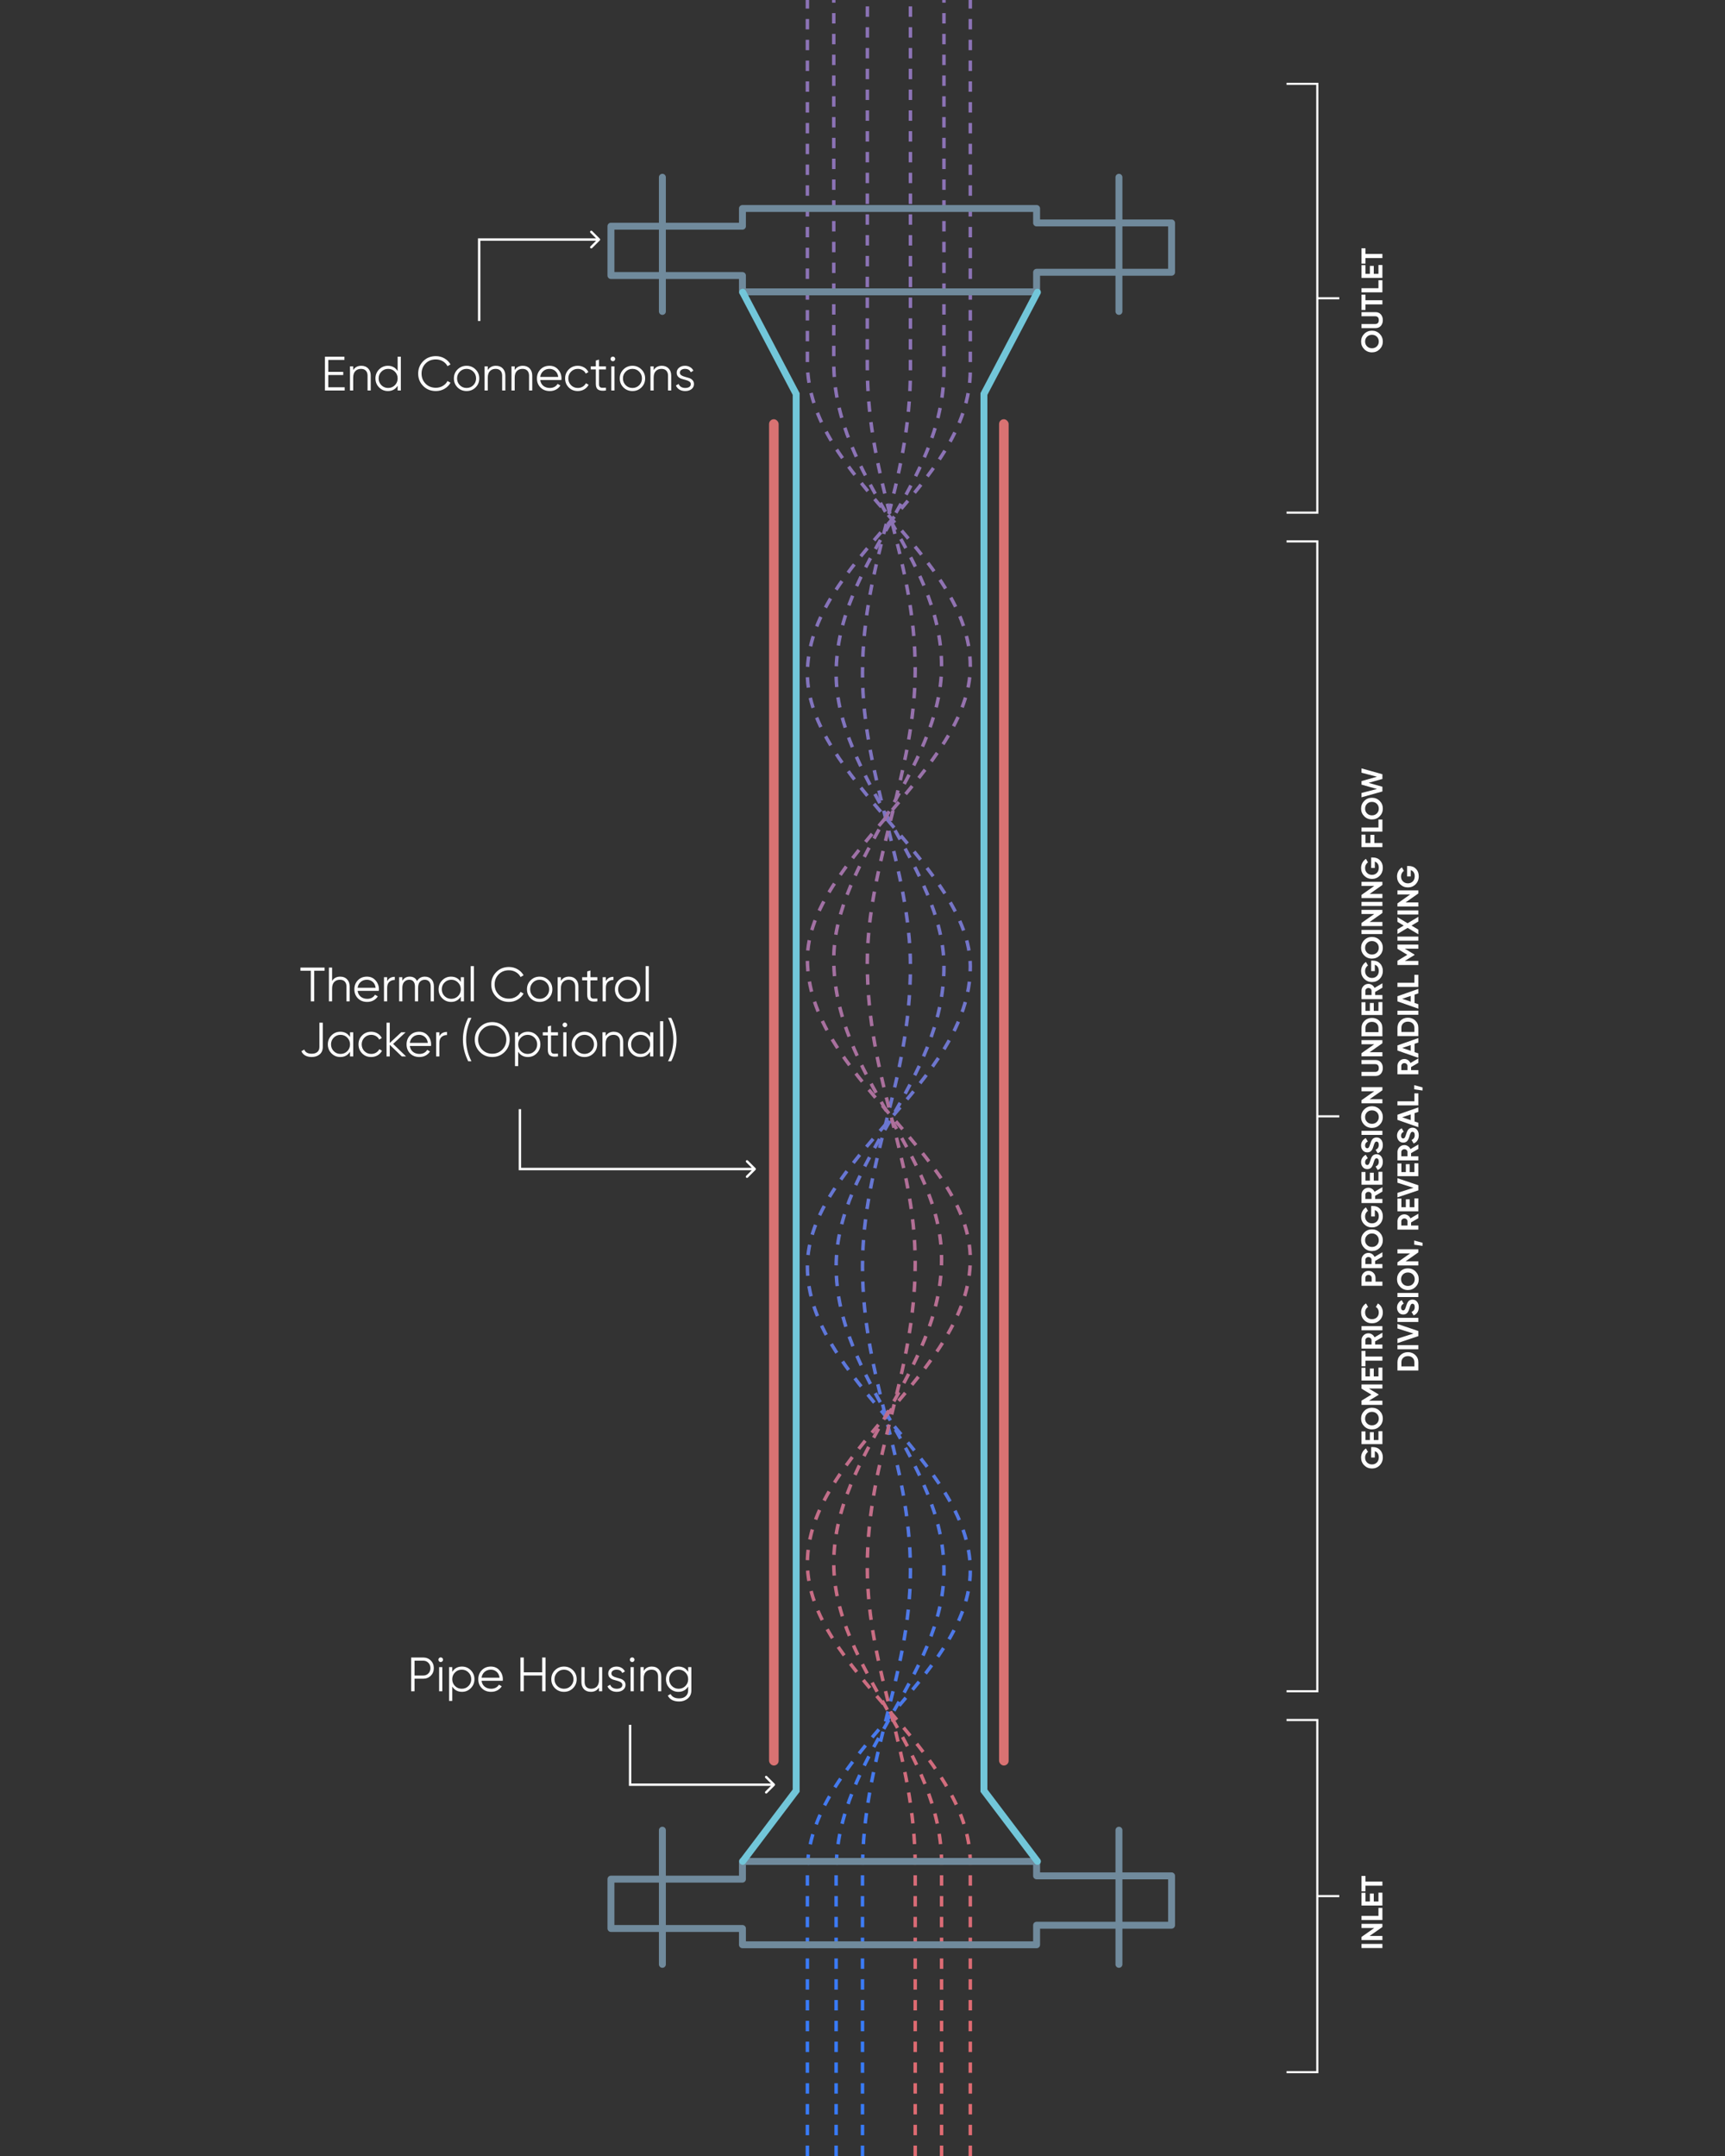 <svg width="720" height="900" viewBox="0 0 720 900" fill="none" xmlns="http://www.w3.org/2000/svg">
<rect x="0" y="0" width="720" height="900" fill="#333333" stroke="none"/>
<path d="M337 900C337 900 337 809.737 337 780.833C337 733.468 405 699.854 405 655.544C405 609.707 337 576.093 337 528.728C337 484.418 405 452.332 405 403.439C405 362.185 337 323.987 337 281.206C337 233.841 405 203.282 405 154.389C405 125.473 405 -2.97237e-06 405 -2.97237e-06" stroke="url(#paint0_linear_2637_1328)" stroke-width="1.446" stroke-dasharray="4.34 4.34"/>
<path d="M349 900C349 900 349 809.737 349 780.833C349 733.468 394 699.854 394 655.544C394 609.707 349 576.093 349 528.728C349 484.418 394 452.332 394 403.439C394 362.185 349 323.987 349 281.206C349 233.841 394 203.282 394 154.389C394 125.473 394 -1.96701e-06 394 -1.96701e-06" stroke="url(#paint1_linear_2637_1328)" stroke-width="1.446" stroke-dasharray="4.34 4.34"/>
<path d="M360 900C360 900 360 809.737 360 780.833C360 733.468 380 699.854 380 655.544C380 609.707 360 576.093 360 528.728C360 484.418 380 452.332 380 403.439C380 362.185 360 323.987 360 281.206C360 233.841 380 203.282 380 154.389C380 125.473 380 -8.74228e-07 380 -8.74228e-07" stroke="url(#paint2_linear_2637_1328)" stroke-width="1.446" stroke-dasharray="4.34 4.34"/>
<path d="M405 900C405 900 405 806.668 405 777.752C405 730.387 337 696.773 337 652.463C337 606.626 405 573.012 405 525.646C405 481.337 337 449.251 337 400.358C337 359.104 405 320.906 405 278.125C405 230.76 337 200.201 337 151.308C337 122.404 337 2.97237e-06 337 2.97237e-06" stroke="url(#paint3_linear_2637_1328)" stroke-width="1.446" stroke-dasharray="4.34 4.34"/>
<path d="M393 900C393 900 393 805.134 393 777.752C393 730.387 348 696.773 348 652.463C348 606.626 393 573.012 393 525.646C393 481.337 348 449.251 348 400.358C348 359.104 393 320.906 393 278.125C393 230.76 348 200.201 348 151.308C348 122.404 348 1.96701e-06 348 1.96701e-06" stroke="url(#paint4_linear_2637_1328)" stroke-width="1.446" stroke-dasharray="4.34 4.34"/>
<path d="M382 900C382 900 382 808.209 382 779.292C382 731.927 362 698.313 362 654.004C362 608.166 382 574.552 382 527.187C382 482.878 362 450.792 362 401.898C362 360.645 382 322.447 382 279.665C382 232.3 362 201.742 362 152.849C362 123.945 362.044 8.7231e-07 362.044 8.7231e-07" stroke="url(#paint5_linear_2637_1328)" stroke-width="1.446" stroke-dasharray="4.34 4.34"/>
<path d="M176.645 691.905C177.906 691.905 178.96 692.328 179.806 693.174C180.652 694.02 181.074 695.073 181.074 696.335C181.074 697.597 180.652 698.651 179.806 699.496C178.96 700.342 177.906 700.765 176.645 700.765H173.02V706H171.611V691.905H176.645ZM176.645 699.436C177.517 699.436 178.235 699.147 178.799 698.57C179.376 697.979 179.665 697.234 179.665 696.335C179.665 695.436 179.376 694.697 178.799 694.12C178.235 693.53 177.517 693.234 176.645 693.234H173.02V699.436H176.645ZM184.635 693.516C184.447 693.704 184.219 693.798 183.951 693.798C183.682 693.798 183.454 693.704 183.266 693.516C183.078 693.328 182.984 693.1 182.984 692.832C182.984 692.563 183.078 692.335 183.266 692.147C183.454 691.959 183.682 691.865 183.951 691.865C184.219 691.865 184.447 691.959 184.635 692.147C184.823 692.335 184.917 692.563 184.917 692.832C184.917 693.1 184.823 693.328 184.635 693.516ZM183.286 706V695.932H184.615V706H183.286ZM192.831 695.691C194.268 695.691 195.489 696.201 196.496 697.221C197.516 698.241 198.026 699.49 198.026 700.966C198.026 702.443 197.516 703.691 196.496 704.711C195.489 705.732 194.268 706.242 192.831 706.242C191.046 706.242 189.69 705.503 188.764 704.027V710.027H187.435V695.932H188.764V697.906C189.69 696.429 191.046 695.691 192.831 695.691ZM189.912 703.805C190.677 704.57 191.616 704.953 192.731 704.953C193.845 704.953 194.784 704.57 195.55 703.805C196.315 703.027 196.697 702.08 196.697 700.966C196.697 699.852 196.315 698.912 195.55 698.147C194.784 697.369 193.845 696.979 192.731 696.979C191.616 696.979 190.677 697.369 189.912 698.147C189.147 698.912 188.764 699.852 188.764 700.966C188.764 702.08 189.147 703.027 189.912 703.805ZM204.887 695.691C206.377 695.691 207.579 696.221 208.491 697.281C209.418 698.328 209.881 699.57 209.881 701.006C209.881 701.154 209.867 701.362 209.84 701.631H201.001C201.135 702.651 201.565 703.463 202.29 704.067C203.028 704.658 203.934 704.953 205.008 704.953C205.773 704.953 206.431 704.799 206.981 704.49C207.545 704.168 207.968 703.752 208.25 703.241L209.418 703.926C208.975 704.638 208.371 705.201 207.605 705.617C206.84 706.034 205.968 706.242 204.988 706.242C203.404 706.242 202.115 705.745 201.122 704.752C200.129 703.758 199.632 702.496 199.632 700.966C199.632 699.463 200.122 698.208 201.102 697.201C202.082 696.194 203.343 695.691 204.887 695.691ZM204.887 696.979C203.84 696.979 202.961 697.295 202.249 697.926C201.551 698.543 201.135 699.349 201.001 700.342H208.511C208.377 699.282 207.968 698.456 207.283 697.865C206.599 697.275 205.8 696.979 204.887 696.979ZM226.291 691.905H227.7V706H226.291V699.416H218.639V706H217.23V691.905H218.639V698.087H226.291V691.905ZM239.151 704.731C238.131 705.738 236.882 706.242 235.406 706.242C233.929 706.242 232.674 705.738 231.64 704.731C230.62 703.711 230.11 702.456 230.11 700.966C230.11 699.476 230.62 698.228 231.64 697.221C232.674 696.201 233.929 695.691 235.406 695.691C236.882 695.691 238.131 696.201 239.151 697.221C240.184 698.228 240.701 699.476 240.701 700.966C240.701 702.456 240.184 703.711 239.151 704.731ZM232.587 703.805C233.352 704.57 234.291 704.953 235.406 704.953C236.52 704.953 237.459 704.57 238.224 703.805C238.99 703.027 239.372 702.08 239.372 700.966C239.372 699.852 238.99 698.912 238.224 698.147C237.459 697.369 236.52 696.979 235.406 696.979C234.291 696.979 233.352 697.369 232.587 698.147C231.821 698.912 231.439 699.852 231.439 700.966C231.439 702.08 231.821 703.027 232.587 703.805ZM250.013 695.932H251.341V706H250.013V704.429C249.261 705.638 248.133 706.242 246.63 706.242C245.408 706.242 244.442 705.872 243.73 705.134C243.032 704.382 242.683 703.376 242.683 702.114V695.932H244.012V702.114C244.012 703.013 244.247 703.711 244.717 704.208C245.2 704.705 245.878 704.953 246.751 704.953C247.717 704.953 248.502 704.651 249.106 704.047C249.711 703.429 250.013 702.483 250.013 701.208V695.932ZM255.2 698.57C255.2 699.026 255.401 699.389 255.804 699.657C256.207 699.926 256.696 700.134 257.274 700.282C257.851 700.429 258.428 700.597 259.005 700.785C259.583 700.959 260.072 701.262 260.475 701.691C260.878 702.107 261.079 702.658 261.079 703.342C261.079 704.201 260.737 704.899 260.052 705.436C259.381 705.973 258.509 706.242 257.435 706.242C256.468 706.242 255.643 706.027 254.958 705.597C254.287 705.168 253.817 704.611 253.549 703.926L254.676 703.262C254.864 703.785 255.2 704.201 255.683 704.51C256.18 704.805 256.764 704.953 257.435 704.953C258.093 704.953 258.643 704.825 259.086 704.57C259.529 704.302 259.75 703.893 259.75 703.342C259.75 702.886 259.549 702.523 259.146 702.255C258.744 701.986 258.254 701.778 257.676 701.631C257.099 701.483 256.522 701.322 255.945 701.147C255.368 700.959 254.878 700.657 254.475 700.241C254.072 699.812 253.871 699.255 253.871 698.57C253.871 697.751 254.193 697.067 254.837 696.516C255.495 695.966 256.321 695.691 257.314 695.691C258.133 695.691 258.851 695.879 259.468 696.255C260.086 696.617 260.542 697.114 260.838 697.745L259.73 698.389C259.341 697.449 258.535 696.979 257.314 696.979C256.737 696.979 256.24 697.12 255.824 697.402C255.408 697.671 255.2 698.06 255.2 698.57ZM264.547 693.516C264.359 693.704 264.131 693.798 263.862 693.798C263.594 693.798 263.366 693.704 263.178 693.516C262.99 693.328 262.896 693.1 262.896 692.832C262.896 692.563 262.99 692.335 263.178 692.147C263.366 691.959 263.594 691.865 263.862 691.865C264.131 691.865 264.359 691.959 264.547 692.147C264.735 692.335 264.829 692.563 264.829 692.832C264.829 693.1 264.735 693.328 264.547 693.516ZM263.198 706V695.932H264.527V706H263.198ZM272.058 695.691C273.28 695.691 274.24 696.067 274.938 696.818C275.649 697.557 276.005 698.557 276.005 699.818V706H274.676V699.818C274.676 698.919 274.434 698.221 273.951 697.724C273.481 697.228 272.81 696.979 271.938 696.979C270.971 696.979 270.186 697.288 269.582 697.906C268.978 698.51 268.676 699.449 268.676 700.725V706H267.347V695.932H268.676V697.503C269.427 696.295 270.555 695.691 272.058 695.691ZM287.233 695.932H288.562V705.597C288.562 707.047 288.065 708.188 287.072 709.02C286.078 709.853 284.89 710.269 283.508 710.269C281.145 710.269 279.554 709.45 278.736 707.812L279.903 707.148C280.508 708.369 281.709 708.98 283.508 708.98C284.662 708.98 285.568 708.671 286.226 708.054C286.897 707.45 287.233 706.631 287.233 705.597V704.027C286.306 705.503 284.951 706.242 283.165 706.242C281.729 706.242 280.501 705.732 279.481 704.711C278.474 703.691 277.971 702.443 277.971 700.966C277.971 699.49 278.474 698.241 279.481 697.221C280.501 696.201 281.729 695.691 283.165 695.691C284.951 695.691 286.306 696.429 287.233 697.906V695.932ZM280.447 703.805C281.212 704.57 282.152 704.953 283.266 704.953C284.38 704.953 285.32 704.57 286.085 703.805C286.85 703.027 287.233 702.08 287.233 700.966C287.233 699.852 286.85 698.912 286.085 698.147C285.32 697.369 284.38 696.979 283.266 696.979C282.152 696.979 281.212 697.369 280.447 698.147C279.682 698.912 279.299 699.852 279.299 700.966C279.299 702.08 279.682 703.027 280.447 703.805Z" fill="white"/>
<path d="M137.02 161.671H143.866V163H135.611V148.905H143.766V150.234H137.02V155.228H143.262V156.557H137.02V161.671ZM150.798 152.691C152.02 152.691 152.98 153.067 153.678 153.818C154.389 154.557 154.745 155.557 154.745 156.818V163H153.416V156.818C153.416 155.919 153.174 155.221 152.691 154.724C152.221 154.228 151.55 153.979 150.677 153.979C149.711 153.979 148.926 154.288 148.322 154.906C147.718 155.51 147.416 156.449 147.416 157.725V163H146.087V152.932H147.416V154.503C148.167 153.295 149.295 152.691 150.798 152.691ZM165.973 148.905H167.301V163H165.973V161.027C165.046 162.503 163.691 163.242 161.905 163.242C160.469 163.242 159.241 162.732 158.22 161.711C157.214 160.691 156.71 159.443 156.71 157.966C156.71 156.49 157.214 155.241 158.22 154.221C159.241 153.201 160.469 152.691 161.905 152.691C163.691 152.691 165.046 153.429 165.973 154.906V148.905ZM159.187 160.805C159.952 161.57 160.892 161.953 162.006 161.953C163.12 161.953 164.06 161.57 164.825 160.805C165.59 160.027 165.973 159.08 165.973 157.966C165.973 156.852 165.59 155.912 164.825 155.147C164.06 154.369 163.12 153.979 162.006 153.979C160.892 153.979 159.952 154.369 159.187 155.147C158.422 155.912 158.039 156.852 158.039 157.966C158.039 159.08 158.422 160.027 159.187 160.805ZM181.935 163.242C179.8 163.242 178.035 162.537 176.639 161.127C175.243 159.718 174.545 157.993 174.545 155.953C174.545 153.912 175.243 152.187 176.639 150.778C178.035 149.368 179.8 148.664 181.935 148.664C183.237 148.664 184.431 148.979 185.519 149.61C186.606 150.228 187.445 151.067 188.036 152.127L186.787 152.852C186.344 151.993 185.686 151.308 184.814 150.798C183.941 150.288 182.982 150.033 181.935 150.033C180.176 150.033 178.74 150.603 177.626 151.744C176.512 152.885 175.954 154.288 175.954 155.953C175.954 157.617 176.512 159.02 177.626 160.161C178.74 161.302 180.176 161.872 181.935 161.872C182.982 161.872 183.941 161.617 184.814 161.107C185.686 160.597 186.344 159.913 186.787 159.053L188.036 159.758C187.458 160.819 186.619 161.664 185.519 162.295C184.431 162.926 183.237 163.242 181.935 163.242ZM198.491 161.731C197.47 162.738 196.222 163.242 194.745 163.242C193.269 163.242 192.014 162.738 190.98 161.731C189.96 160.711 189.45 159.456 189.45 157.966C189.45 156.476 189.96 155.228 190.98 154.221C192.014 153.201 193.269 152.691 194.745 152.691C196.222 152.691 197.47 153.201 198.491 154.221C199.524 155.228 200.041 156.476 200.041 157.966C200.041 159.456 199.524 160.711 198.491 161.731ZM191.926 160.805C192.692 161.57 193.631 161.953 194.745 161.953C195.859 161.953 196.799 161.57 197.564 160.805C198.329 160.027 198.712 159.08 198.712 157.966C198.712 156.852 198.329 155.912 197.564 155.147C196.799 154.369 195.859 153.979 194.745 153.979C193.631 153.979 192.692 154.369 191.926 155.147C191.161 155.912 190.779 156.852 190.779 157.966C190.779 159.08 191.161 160.027 191.926 160.805ZM206.976 152.691C208.198 152.691 209.158 153.067 209.856 153.818C210.567 154.557 210.923 155.557 210.923 156.818V163H209.594V156.818C209.594 155.919 209.352 155.221 208.869 154.724C208.399 154.228 207.728 153.979 206.856 153.979C205.889 153.979 205.104 154.288 204.5 154.906C203.896 155.51 203.594 156.449 203.594 157.725V163H202.265V152.932H203.594V154.503C204.345 153.295 205.473 152.691 206.976 152.691ZM218.204 152.691C219.426 152.691 220.385 153.067 221.083 153.818C221.795 154.557 222.151 155.557 222.151 156.818V163H220.822V156.818C220.822 155.919 220.58 155.221 220.097 154.724C219.627 154.228 218.956 153.979 218.083 153.979C217.117 153.979 216.332 154.288 215.728 154.906C215.123 155.51 214.821 156.449 214.821 157.725V163H213.493V152.932H214.821V154.503C215.573 153.295 216.701 152.691 218.204 152.691ZM229.372 152.691C230.862 152.691 232.063 153.221 232.976 154.281C233.902 155.328 234.365 156.57 234.365 158.006C234.365 158.154 234.352 158.362 234.325 158.631H225.485C225.62 159.651 226.049 160.463 226.774 161.067C227.512 161.658 228.418 161.953 229.492 161.953C230.257 161.953 230.915 161.799 231.466 161.49C232.029 161.168 232.452 160.752 232.734 160.241L233.902 160.926C233.459 161.638 232.855 162.201 232.09 162.617C231.325 163.034 230.452 163.242 229.472 163.242C227.888 163.242 226.6 162.745 225.606 161.752C224.613 160.758 224.116 159.496 224.116 157.966C224.116 156.463 224.606 155.208 225.586 154.201C226.566 153.194 227.828 152.691 229.372 152.691ZM229.372 153.979C228.324 153.979 227.445 154.295 226.734 154.926C226.036 155.543 225.62 156.349 225.485 157.342H232.996C232.862 156.282 232.452 155.456 231.768 154.865C231.083 154.275 230.284 153.979 229.372 153.979ZM241.17 163.242C239.654 163.242 238.392 162.738 237.385 161.731C236.378 160.711 235.875 159.456 235.875 157.966C235.875 156.476 236.378 155.228 237.385 154.221C238.392 153.201 239.654 152.691 241.17 152.691C242.164 152.691 243.056 152.932 243.848 153.416C244.64 153.885 245.218 154.523 245.58 155.328L244.493 155.953C244.224 155.349 243.788 154.872 243.184 154.523C242.593 154.161 241.922 153.979 241.17 153.979C240.056 153.979 239.117 154.369 238.352 155.147C237.586 155.912 237.204 156.852 237.204 157.966C237.204 159.08 237.586 160.027 238.352 160.805C239.117 161.57 240.056 161.953 241.17 161.953C241.922 161.953 242.593 161.778 243.184 161.429C243.775 161.067 244.238 160.584 244.573 159.98L245.681 160.624C245.265 161.429 244.654 162.067 243.848 162.537C243.043 163.007 242.15 163.242 241.17 163.242ZM252.925 154.221H250.025V160.322C250.025 160.872 250.132 161.268 250.347 161.51C250.562 161.738 250.884 161.859 251.314 161.872C251.743 161.872 252.28 161.859 252.925 161.832V163C251.515 163.215 250.455 163.114 249.743 162.698C249.045 162.282 248.696 161.49 248.696 160.322V154.221H246.582V152.932H248.696V150.516L250.025 150.113V152.932H252.925V154.221ZM256.488 150.516C256.301 150.704 256.072 150.798 255.804 150.798C255.535 150.798 255.307 150.704 255.119 150.516C254.931 150.328 254.837 150.1 254.837 149.832C254.837 149.563 254.931 149.335 255.119 149.147C255.307 148.959 255.535 148.865 255.804 148.865C256.072 148.865 256.301 148.959 256.488 149.147C256.676 149.335 256.77 149.563 256.77 149.832C256.77 150.1 256.676 150.328 256.488 150.516ZM255.139 163V152.932H256.468V163H255.139ZM267.725 161.731C266.705 162.738 265.456 163.242 263.98 163.242C262.503 163.242 261.248 162.738 260.215 161.731C259.194 160.711 258.684 159.456 258.684 157.966C258.684 156.476 259.194 155.228 260.215 154.221C261.248 153.201 262.503 152.691 263.98 152.691C265.456 152.691 266.705 153.201 267.725 154.221C268.759 155.228 269.275 156.476 269.275 157.966C269.275 159.456 268.759 160.711 267.725 161.731ZM261.161 160.805C261.926 161.57 262.866 161.953 263.98 161.953C265.094 161.953 266.034 161.57 266.799 160.805C267.564 160.027 267.947 159.08 267.947 157.966C267.947 156.852 267.564 155.912 266.799 155.147C266.034 154.369 265.094 153.979 263.98 153.979C262.866 153.979 261.926 154.369 261.161 155.147C260.396 155.912 260.013 156.852 260.013 157.966C260.013 159.08 260.396 160.027 261.161 160.805ZM276.211 152.691C277.432 152.691 278.392 153.067 279.09 153.818C279.802 154.557 280.157 155.557 280.157 156.818V163H278.829V156.818C278.829 155.919 278.587 155.221 278.104 154.724C277.634 154.228 276.963 153.979 276.09 153.979C275.124 153.979 274.338 154.288 273.734 154.906C273.13 155.51 272.828 156.449 272.828 157.725V163H271.499V152.932H272.828V154.503C273.58 153.295 274.708 152.691 276.211 152.691ZM283.774 155.57C283.774 156.026 283.975 156.389 284.378 156.657C284.781 156.926 285.271 157.134 285.848 157.282C286.425 157.429 287.002 157.597 287.58 157.785C288.157 157.959 288.647 158.262 289.05 158.691C289.452 159.107 289.654 159.658 289.654 160.342C289.654 161.201 289.311 161.899 288.627 162.436C287.956 162.973 287.083 163.242 286.009 163.242C285.043 163.242 284.217 163.027 283.532 162.597C282.861 162.168 282.391 161.611 282.123 160.926L283.251 160.262C283.439 160.785 283.774 161.201 284.257 161.51C284.754 161.805 285.338 161.953 286.009 161.953C286.667 161.953 287.217 161.825 287.66 161.57C288.103 161.302 288.325 160.893 288.325 160.342C288.325 159.886 288.123 159.523 287.721 159.255C287.318 158.986 286.828 158.778 286.251 158.631C285.674 158.483 285.096 158.322 284.519 158.147C283.942 157.959 283.452 157.657 283.049 157.241C282.647 156.812 282.445 156.255 282.445 155.57C282.445 154.751 282.767 154.067 283.412 153.516C284.069 152.966 284.895 152.691 285.888 152.691C286.707 152.691 287.425 152.879 288.043 153.255C288.66 153.617 289.117 154.114 289.412 154.745L288.305 155.389C287.915 154.449 287.11 153.979 285.888 153.979C285.311 153.979 284.814 154.12 284.398 154.402C283.982 154.671 283.774 155.06 283.774 155.57Z" fill="white"/>
<path d="M135.47 403.905V405.234H131.141V418H129.732V405.234H125.403V403.905H135.47ZM141.995 407.691C143.216 407.691 144.176 408.067 144.874 408.818C145.586 409.557 145.941 410.557 145.941 411.818V418H144.613V411.818C144.613 410.919 144.371 410.221 143.888 409.724C143.418 409.228 142.747 408.979 141.874 408.979C140.908 408.979 140.122 409.288 139.518 409.906C138.914 410.51 138.612 411.449 138.612 412.725V418H137.283V403.905H138.612V409.503C139.364 408.295 140.491 407.691 141.995 407.691ZM153.162 407.691C154.652 407.691 155.854 408.221 156.766 409.281C157.693 410.328 158.156 411.57 158.156 413.006C158.156 413.154 158.142 413.362 158.116 413.631H149.276C149.41 414.651 149.84 415.463 150.565 416.067C151.303 416.658 152.209 416.953 153.283 416.953C154.048 416.953 154.706 416.799 155.256 416.49C155.82 416.168 156.243 415.752 156.525 415.241L157.693 415.926C157.25 416.638 156.646 417.201 155.881 417.617C155.115 418.034 154.243 418.242 153.263 418.242C151.679 418.242 150.39 417.745 149.397 416.752C148.404 415.758 147.907 414.496 147.907 412.966C147.907 411.463 148.397 410.208 149.377 409.201C150.357 408.194 151.619 407.691 153.162 407.691ZM153.162 408.979C152.115 408.979 151.236 409.295 150.525 409.926C149.827 410.543 149.41 411.349 149.276 412.342H156.787C156.652 411.282 156.243 410.456 155.558 409.865C154.874 409.275 154.075 408.979 153.162 408.979ZM161.599 409.604C162.216 408.382 163.277 407.771 164.78 407.771V409.06C163.867 409.06 163.109 409.328 162.505 409.865C161.901 410.402 161.599 411.248 161.599 412.402V418H160.27V407.932H161.599V409.604ZM177.333 407.691C178.461 407.691 179.367 408.053 180.052 408.778C180.75 409.503 181.099 410.483 181.099 411.718V418H179.77V411.718C179.77 410.845 179.542 410.174 179.085 409.704C178.642 409.221 178.052 408.979 177.313 408.979C176.481 408.979 175.803 409.261 175.28 409.825C174.769 410.375 174.514 411.241 174.514 412.423V418H173.186V411.718C173.186 410.832 172.971 410.154 172.541 409.684C172.125 409.214 171.555 408.979 170.83 408.979C170.024 408.979 169.34 409.261 168.776 409.825C168.212 410.389 167.93 411.255 167.93 412.423V418H166.601V407.932H167.93V409.402C168.655 408.261 169.682 407.691 171.011 407.691C172.461 407.691 173.481 408.302 174.071 409.523C174.796 408.302 175.884 407.691 177.333 407.691ZM192.327 407.932H193.656V418H192.327V416.027C191.401 417.503 190.045 418.242 188.26 418.242C186.824 418.242 185.595 417.732 184.575 416.711C183.568 415.691 183.065 414.443 183.065 412.966C183.065 411.49 183.568 410.241 184.575 409.221C185.595 408.201 186.824 407.691 188.26 407.691C190.045 407.691 191.401 408.429 192.327 409.906V407.932ZM185.542 415.805C186.307 416.57 187.246 416.953 188.361 416.953C189.475 416.953 190.414 416.57 191.18 415.805C191.945 415.027 192.327 414.08 192.327 412.966C192.327 411.852 191.945 410.912 191.18 410.147C190.414 409.369 189.475 408.979 188.361 408.979C187.246 408.979 186.307 409.369 185.542 410.147C184.776 410.912 184.394 411.852 184.394 412.966C184.394 414.08 184.776 415.027 185.542 415.805ZM196.47 418V403.301H197.799V418H196.47ZM212.438 418.242C210.304 418.242 208.539 417.537 207.143 416.127C205.747 414.718 205.049 412.993 205.049 410.953C205.049 408.912 205.747 407.187 207.143 405.778C208.539 404.368 210.304 403.664 212.438 403.664C213.74 403.664 214.935 403.979 216.022 404.61C217.11 405.228 217.949 406.067 218.539 407.127L217.291 407.852C216.848 406.993 216.19 406.308 215.318 405.798C214.445 405.288 213.485 405.033 212.438 405.033C210.68 405.033 209.243 405.603 208.129 406.744C207.015 407.885 206.458 409.288 206.458 410.953C206.458 412.617 207.015 414.02 208.129 415.161C209.243 416.302 210.68 416.872 212.438 416.872C213.485 416.872 214.445 416.617 215.318 416.107C216.19 415.597 216.848 414.913 217.291 414.053L218.539 414.758C217.962 415.819 217.123 416.664 216.022 417.295C214.935 417.926 213.74 418.242 212.438 418.242ZM228.994 416.731C227.974 417.738 226.726 418.242 225.249 418.242C223.772 418.242 222.517 417.738 221.484 416.731C220.463 415.711 219.953 414.456 219.953 412.966C219.953 411.476 220.463 410.228 221.484 409.221C222.517 408.201 223.772 407.691 225.249 407.691C226.726 407.691 227.974 408.201 228.994 409.221C230.028 410.228 230.545 411.476 230.545 412.966C230.545 414.456 230.028 415.711 228.994 416.731ZM222.43 415.805C223.195 416.57 224.135 416.953 225.249 416.953C226.363 416.953 227.303 416.57 228.068 415.805C228.833 415.027 229.216 414.08 229.216 412.966C229.216 411.852 228.833 410.912 228.068 410.147C227.303 409.369 226.363 408.979 225.249 408.979C224.135 408.979 223.195 409.369 222.43 410.147C221.665 410.912 221.282 411.852 221.282 412.966C221.282 414.08 221.665 415.027 222.43 415.805ZM237.48 407.691C238.702 407.691 239.661 408.067 240.359 408.818C241.071 409.557 241.427 410.557 241.427 411.818V418H240.098V411.818C240.098 410.919 239.856 410.221 239.373 409.724C238.903 409.228 238.232 408.979 237.359 408.979C236.393 408.979 235.607 409.288 235.003 409.906C234.399 410.51 234.097 411.449 234.097 412.725V418H232.768V407.932H234.097V409.503C234.849 408.295 235.977 407.691 237.48 407.691ZM249.332 409.221H246.432V415.322C246.432 415.872 246.54 416.268 246.755 416.51C246.969 416.738 247.292 416.859 247.721 416.872C248.151 416.872 248.688 416.859 249.332 416.832V418C247.923 418.215 246.862 418.114 246.151 417.698C245.453 417.282 245.104 416.49 245.104 415.322V409.221H242.989V407.932H245.104V405.516L246.432 405.113V407.932H249.332V409.221ZM252.876 409.604C253.493 408.382 254.554 407.771 256.057 407.771V409.06C255.144 409.06 254.386 409.328 253.782 409.865C253.178 410.402 252.876 411.248 252.876 412.402V418H251.547V407.932H252.876V409.604ZM265.706 416.731C264.685 417.738 263.437 418.242 261.96 418.242C260.484 418.242 259.229 417.738 258.195 416.731C257.175 415.711 256.665 414.456 256.665 412.966C256.665 411.476 257.175 410.228 258.195 409.221C259.229 408.201 260.484 407.691 261.96 407.691C263.437 407.691 264.685 408.201 265.706 409.221C266.739 410.228 267.256 411.476 267.256 412.966C267.256 414.456 266.739 415.711 265.706 416.731ZM259.141 415.805C259.907 416.57 260.846 416.953 261.96 416.953C263.075 416.953 264.014 416.57 264.779 415.805C265.544 415.027 265.927 414.08 265.927 412.966C265.927 411.852 265.544 410.912 264.779 410.147C264.014 409.369 263.075 408.979 261.96 408.979C260.846 408.979 259.907 409.369 259.141 410.147C258.376 410.912 257.994 411.852 257.994 412.966C257.994 414.08 258.376 415.027 259.141 415.805ZM269.48 418V403.301H270.809V418H269.48ZM130.094 441.242C129.114 441.242 128.235 441.04 127.456 440.638C126.691 440.221 126.141 439.617 125.805 438.825L126.993 438.121C127.436 439.289 128.47 439.872 130.094 439.872C131.074 439.872 131.853 439.638 132.43 439.168C133.021 438.698 133.316 437.98 133.316 437.013V426.905H134.725V437.013C134.725 438.382 134.282 439.429 133.396 440.154C132.524 440.879 131.423 441.242 130.094 441.242ZM146.099 430.932H147.428V441H146.099V439.027C145.173 440.503 143.817 441.242 142.031 441.242C140.595 441.242 139.367 440.732 138.347 439.711C137.34 438.691 136.837 437.443 136.837 435.966C136.837 434.49 137.34 433.241 138.347 432.221C139.367 431.201 140.595 430.691 142.031 430.691C143.817 430.691 145.173 431.429 146.099 432.906V430.932ZM139.313 438.805C140.078 439.57 141.018 439.953 142.132 439.953C143.246 439.953 144.186 439.57 144.951 438.805C145.716 438.027 146.099 437.08 146.099 435.966C146.099 434.852 145.716 433.912 144.951 433.147C144.186 432.369 143.246 431.979 142.132 431.979C141.018 431.979 140.078 432.369 139.313 433.147C138.548 433.912 138.165 434.852 138.165 435.966C138.165 437.08 138.548 438.027 139.313 438.805ZM154.933 441.242C153.416 441.242 152.154 440.738 151.147 439.731C150.141 438.711 149.637 437.456 149.637 435.966C149.637 434.476 150.141 433.228 151.147 432.221C152.154 431.201 153.416 430.691 154.933 430.691C155.926 430.691 156.819 430.932 157.611 431.416C158.403 431.885 158.98 432.523 159.343 433.328L158.255 433.953C157.987 433.349 157.551 432.872 156.946 432.523C156.356 432.161 155.685 431.979 154.933 431.979C153.819 431.979 152.879 432.369 152.114 433.147C151.349 433.912 150.966 434.852 150.966 435.966C150.966 437.08 151.349 438.027 152.114 438.805C152.879 439.57 153.819 439.953 154.933 439.953C155.685 439.953 156.356 439.778 156.946 439.429C157.537 439.067 158 438.584 158.336 437.98L159.443 438.624C159.027 439.429 158.416 440.067 157.611 440.537C156.806 441.007 155.913 441.242 154.933 441.242ZM169.486 441H167.714L162.68 436.147V441H161.351V426.905H162.68V435.382L167.472 430.932H169.284L164.09 435.765L169.486 441ZM174.949 430.691C176.439 430.691 177.641 431.221 178.553 432.281C179.48 433.328 179.943 434.57 179.943 436.006C179.943 436.154 179.929 436.362 179.903 436.631H171.063C171.197 437.651 171.627 438.463 172.352 439.067C173.09 439.658 173.996 439.953 175.07 439.953C175.835 439.953 176.493 439.799 177.043 439.49C177.607 439.168 178.03 438.752 178.312 438.241L179.48 438.926C179.037 439.638 178.433 440.201 177.667 440.617C176.902 441.034 176.03 441.242 175.05 441.242C173.466 441.242 172.177 440.745 171.184 439.752C170.191 438.758 169.694 437.496 169.694 435.966C169.694 434.463 170.184 433.208 171.164 432.201C172.144 431.194 173.406 430.691 174.949 430.691ZM174.949 431.979C173.902 431.979 173.023 432.295 172.312 432.926C171.614 433.543 171.197 434.349 171.063 435.342H178.574C178.439 434.282 178.03 433.456 177.345 432.865C176.661 432.275 175.862 431.979 174.949 431.979ZM183.386 432.604C184.003 431.382 185.064 430.771 186.567 430.771V432.06C185.654 432.06 184.896 432.328 184.292 432.865C183.688 433.402 183.386 434.248 183.386 435.402V441H182.057V430.932H183.386V432.604ZM195.436 443.014C193.959 440.06 193.221 437.04 193.221 433.953C193.221 430.865 193.959 427.845 195.436 424.892H196.765C195.288 427.845 194.55 430.865 194.55 433.953C194.55 437.04 195.288 440.06 196.765 443.014H195.436ZM210.63 439.127C209.221 440.537 207.496 441.242 205.455 441.242C203.415 441.242 201.69 440.537 200.281 439.127C198.871 437.705 198.166 435.98 198.166 433.953C198.166 431.926 198.871 430.208 200.281 428.798C201.69 427.375 203.415 426.664 205.455 426.664C207.496 426.664 209.221 427.375 210.63 428.798C212.04 430.208 212.744 431.926 212.744 433.953C212.744 435.98 212.04 437.705 210.63 439.127ZM201.267 438.161C202.395 439.302 203.791 439.872 205.455 439.872C207.12 439.872 208.516 439.302 209.644 438.161C210.771 437.007 211.335 435.604 211.335 433.953C211.335 432.302 210.771 430.906 209.644 429.765C208.516 428.61 207.12 428.033 205.455 428.033C203.791 428.033 202.395 428.61 201.267 429.765C200.14 430.906 199.576 432.302 199.576 433.953C199.576 435.604 200.14 437.007 201.267 438.161ZM220.35 430.691C221.786 430.691 223.008 431.201 224.014 432.221C225.034 433.241 225.545 434.49 225.545 435.966C225.545 437.443 225.034 438.691 224.014 439.711C223.008 440.732 221.786 441.242 220.35 441.242C218.564 441.242 217.209 440.503 216.282 439.027V445.027H214.953V430.932H216.282V432.906C217.209 431.429 218.564 430.691 220.35 430.691ZM217.43 438.805C218.195 439.57 219.135 439.953 220.249 439.953C221.363 439.953 222.303 439.57 223.068 438.805C223.833 438.027 224.216 437.08 224.216 435.966C224.216 434.852 223.833 433.912 223.068 433.147C222.303 432.369 221.363 431.979 220.249 431.979C219.135 431.979 218.195 432.369 217.43 433.147C216.665 433.912 216.282 434.852 216.282 435.966C216.282 437.08 216.665 438.027 217.43 438.805ZM232.893 432.221H229.994V438.322C229.994 438.872 230.101 439.268 230.316 439.51C230.531 439.738 230.853 439.859 231.283 439.872C231.712 439.872 232.249 439.859 232.893 439.832V441C231.484 441.215 230.424 441.114 229.712 440.698C229.014 440.282 228.665 439.49 228.665 438.322V432.221H226.551V430.932H228.665V428.516L229.994 428.113V430.932H232.893V432.221ZM236.457 428.516C236.269 428.704 236.041 428.798 235.773 428.798C235.504 428.798 235.276 428.704 235.088 428.516C234.9 428.328 234.806 428.1 234.806 427.832C234.806 427.563 234.9 427.335 235.088 427.147C235.276 426.959 235.504 426.865 235.773 426.865C236.041 426.865 236.269 426.959 236.457 427.147C236.645 427.335 236.739 427.563 236.739 427.832C236.739 428.1 236.645 428.328 236.457 428.516ZM235.108 441V430.932H236.437V441H235.108ZM247.694 439.731C246.674 440.738 245.425 441.242 243.949 441.242C242.472 441.242 241.217 440.738 240.183 439.731C239.163 438.711 238.653 437.456 238.653 435.966C238.653 434.476 239.163 433.228 240.183 432.221C241.217 431.201 242.472 430.691 243.949 430.691C245.425 430.691 246.674 431.201 247.694 432.221C248.728 433.228 249.244 434.476 249.244 435.966C249.244 437.456 248.728 438.711 247.694 439.731ZM241.13 438.805C241.895 439.57 242.835 439.953 243.949 439.953C245.063 439.953 246.003 439.57 246.768 438.805C247.533 438.027 247.915 437.08 247.915 435.966C247.915 434.852 247.533 433.912 246.768 433.147C246.003 432.369 245.063 431.979 243.949 431.979C242.835 431.979 241.895 432.369 241.13 433.147C240.365 433.912 239.982 434.852 239.982 435.966C239.982 437.08 240.365 438.027 241.13 438.805ZM256.18 430.691C257.401 430.691 258.361 431.067 259.059 431.818C259.771 432.557 260.126 433.557 260.126 434.818V441H258.797V434.818C258.797 433.919 258.556 433.221 258.073 432.724C257.603 432.228 256.932 431.979 256.059 431.979C255.093 431.979 254.307 432.288 253.703 432.906C253.099 433.51 252.797 434.449 252.797 435.725V441H251.468V430.932H252.797V432.503C253.549 431.295 254.676 430.691 256.18 430.691ZM271.354 430.932H272.683V441H271.354V439.027C270.428 440.503 269.072 441.242 267.287 441.242C265.85 441.242 264.622 440.732 263.602 439.711C262.595 438.691 262.092 437.443 262.092 435.966C262.092 434.49 262.595 433.241 263.602 432.221C264.622 431.201 265.85 430.691 267.287 430.691C269.072 430.691 270.428 431.429 271.354 432.906V430.932ZM264.569 438.805C265.334 439.57 266.273 439.953 267.387 439.953C268.502 439.953 269.441 439.57 270.206 438.805C270.972 438.027 271.354 437.08 271.354 435.966C271.354 434.852 270.972 433.912 270.206 433.147C269.441 432.369 268.502 431.979 267.387 431.979C266.273 431.979 265.334 432.369 264.569 433.147C263.803 433.912 263.421 434.852 263.421 435.966C263.421 437.08 263.803 438.027 264.569 438.805ZM275.497 441V426.301H276.826V441H275.497ZM280.169 443.014H278.84C280.317 440.06 281.055 437.04 281.055 433.953C281.055 430.865 280.317 427.845 278.84 424.892H280.169C281.646 427.845 282.384 430.865 282.384 433.953C282.384 437.04 281.646 440.06 280.169 443.014Z" fill="white"/>
<path d="M323.356 744.644C323.553 744.841 323.553 745.159 323.356 745.356L320.152 748.559C319.956 748.756 319.637 748.756 319.441 748.559C319.244 748.363 319.244 748.044 319.441 747.848L322.288 745L319.441 742.152C319.244 741.956 319.244 741.637 319.441 741.441C319.637 741.244 319.956 741.244 320.152 741.441L323.356 744.644ZM263 745L263 745.503L262.497 745.503L262.497 745L263 745ZM263.504 720L263.503 745L262.497 745L262.497 720L263.504 720ZM263 744.496L323 744.497L323 745.503L263 745.503L263 744.496Z" fill="white"/>
<path d="M315.356 487.644C315.553 487.841 315.553 488.159 315.356 488.356L312.152 491.559C311.956 491.756 311.637 491.756 311.441 491.559C311.244 491.363 311.244 491.044 311.441 490.848L314.288 488L311.441 485.152C311.244 484.956 311.244 484.637 311.441 484.441C311.637 484.244 311.956 484.244 312.152 484.441L315.356 487.644ZM217 488L217 488.503L216.497 488.503L216.497 488L217 488ZM217.504 463L217.503 488L216.497 488L216.497 463L217.504 463ZM217 487.496L315 487.497L315 488.503L217 488.503L217 487.496Z" fill="white"/>
<path d="M250.356 100.356C250.553 100.159 250.553 99.841 250.356 99.644L247.152 96.441C246.956 96.244 246.637 96.244 246.441 96.441C246.244 96.637 246.244 96.956 246.441 97.153L249.288 100L246.441 102.848C246.244 103.044 246.244 103.363 246.441 103.559C246.637 103.756 246.956 103.756 247.152 103.559L250.356 100.356ZM200 100L200 99.497L199.497 99.497L199.497 100L200 100ZM200.504 134L200.503 100L199.497 100L199.497 134L200.504 134ZM200 100.504L250 100.503L250 99.497L200 99.497L200 100.504Z" fill="white"/>
<path d="M276.472 130L276.472 74M467.036 130L467.036 74M432.667 87.037L309.889 87.037L309.889 94.424L276.472 94.424L255 94.424L255 115.022L276.472 115.022L309.889 115.022L309.889 121.83L432.667 121.83L432.667 113.66L467.036 113.66L489 113.66L489 93.062L467.036 93.062L432.667 93.062L432.667 87.037Z" stroke="#708A9C" stroke-width="2.892" stroke-linecap="round" stroke-linejoin="round"/>
<path d="M276.472 820L276.472 764M467.036 820L467.036 764M432.667 777.037L309.889 777.037L309.889 784.424L276.472 784.424L255 784.424L255 805.022L276.472 805.022L309.889 805.022L309.889 811.83L432.667 811.83L432.667 803.66L467.036 803.66L489 803.66L489 783.062L467.036 783.062L432.667 783.062L432.667 777.037Z" stroke="#708A9C" stroke-width="2.892" stroke-linecap="round" stroke-linejoin="round"/>
<path d="M310 777L332.314 747.489L332.314 164.467L310 122M433 777L410.686 747.489L410.686 164.467L433 122" stroke="#72C6D9" stroke-width="2.892" stroke-linecap="round"/>
<rect x="321" y="175" width="4" height="562" rx="2" fill="#D97272"/>
<rect x="417" y="175" width="4" height="562" rx="2" fill="#D97272"/>
<path d="M568.285 813.191L568.285 811.473L577 811.473L577 813.191L568.285 813.191ZM568.285 804.818L568.285 803.1L577 803.1L577 804.407L571.672 808.142L577 808.142L577 809.86L568.285 809.86L568.285 808.552L573.601 804.818L568.285 804.818ZM575.357 799.765L575.357 796.441L577 796.441L577 801.483L568.285 801.483L568.285 799.765L575.357 799.765ZM575.357 793.747L575.357 790.074L577 790.074L577 795.465L568.285 795.465L568.285 790.137L569.929 790.137L569.929 793.747L571.784 793.747L571.784 790.448L573.402 790.448L573.402 793.747L575.357 793.747ZM568.285 783.099L569.929 783.099L569.929 785.452L577 785.452L577 787.17L569.929 787.17L569.929 789.511L568.285 789.511L568.285 783.099Z" fill="white"/>
<path d="M572.319 604.065L572.991 604.065C574.236 604.065 575.245 604.464 576.016 605.26C576.788 606.057 577.174 607.086 577.174 608.348C577.174 609.692 576.739 610.809 575.867 611.697C574.987 612.576 573.917 613.016 572.655 613.016C571.385 613.016 570.31 612.581 569.431 611.709C568.551 610.829 568.111 609.742 568.111 608.447C568.111 607.634 568.298 606.891 568.671 606.219C569.036 605.547 569.526 605.024 570.14 604.65L570.987 606.119C570.63 606.327 570.34 606.642 570.115 607.066C569.891 607.481 569.779 607.945 569.779 608.46C569.779 609.29 570.053 609.975 570.601 610.514C571.14 611.045 571.825 611.311 572.655 611.311C573.477 611.311 574.157 611.041 574.697 610.502C575.228 609.954 575.494 609.232 575.494 608.335C575.494 607.671 575.348 607.124 575.058 606.692C574.759 606.252 574.352 605.953 573.838 605.796L573.838 608.435L572.319 608.435L572.319 604.065ZM575.357 601.125L575.357 597.453L577 597.453L577 602.843L568.285 602.843L568.285 597.515L569.929 597.515L569.929 601.125L571.784 601.125L571.784 597.826L573.402 597.826L573.402 601.125L575.357 601.125ZM575.867 588.97C576.739 589.849 577.174 590.92 577.174 592.182C577.174 593.443 576.739 594.514 575.867 595.394C574.987 596.265 573.913 596.701 572.643 596.701C571.373 596.701 570.302 596.265 569.431 595.394C568.551 594.514 568.111 593.443 568.111 592.182C568.111 590.92 568.551 589.849 569.431 588.97C570.302 588.09 571.373 587.65 572.643 587.65C573.913 587.65 574.987 588.09 575.867 588.97ZM574.697 594.186C575.228 593.646 575.494 592.978 575.494 592.182C575.494 591.385 575.228 590.717 574.697 590.177C574.157 589.638 573.473 589.368 572.643 589.368C571.813 589.368 571.128 589.638 570.589 590.177C570.049 590.717 569.779 591.385 569.779 592.182C569.779 592.978 570.049 593.646 570.589 594.186C571.128 594.725 571.813 594.995 572.643 594.995C573.473 594.995 574.157 594.725 574.697 594.186ZM568.285 577.915L577 577.915L577 579.62L571.348 579.62L575.394 582.073L575.394 582.272L571.36 584.724L577 584.724L577 586.442L568.285 586.442L568.285 584.675L572.406 582.172L568.285 579.682L568.285 577.915ZM575.357 574.573L575.357 570.9L577 570.9L577 576.291L568.285 576.291L568.285 570.962L569.929 570.962L569.929 574.573L571.784 574.573L571.784 571.274L573.402 571.274L573.402 574.573L575.357 574.573ZM568.285 563.925L569.929 563.925L569.929 566.278L577 566.278L577 567.996L569.929 567.996L569.929 570.337L568.285 570.337L568.285 563.925ZM577 558.185L573.975 559.941L573.975 561.248L577 561.248L577 562.966L568.285 562.966L568.285 559.48C568.285 558.675 568.568 557.99 569.132 557.426C569.696 556.862 570.377 556.579 571.174 556.579C571.713 556.579 572.215 556.733 572.68 557.04C573.137 557.347 573.481 557.754 573.713 558.26L577 556.33L577 558.185ZM569.891 561.248L572.468 561.248L572.468 559.48C572.468 559.156 572.344 558.878 572.095 558.646C571.838 558.414 571.531 558.297 571.174 558.297C570.817 558.297 570.514 558.414 570.265 558.646C570.016 558.878 569.891 559.156 569.891 559.48L569.891 561.248ZM568.285 555.319L568.285 553.601L577 553.601L577 555.319L568.285 555.319ZM577.174 547.854C577.174 549.166 576.739 550.249 575.867 551.104C574.996 551.959 573.921 552.386 572.643 552.386C571.356 552.386 570.281 551.959 569.418 551.104C568.547 550.249 568.111 549.166 568.111 547.854C568.111 547.066 568.298 546.34 568.671 545.676C569.036 545.012 569.534 544.489 570.165 544.107L571.024 545.589C570.634 545.804 570.331 546.111 570.115 546.51C569.891 546.908 569.779 547.356 569.779 547.854C569.779 548.701 570.045 549.386 570.576 549.909C571.107 550.423 571.796 550.68 572.643 550.68C573.481 550.68 574.166 550.423 574.697 549.909C575.228 549.386 575.494 548.701 575.494 547.854C575.494 547.356 575.386 546.908 575.17 546.51C574.946 546.103 574.643 545.796 574.261 545.589L575.12 544.107C575.751 544.481 576.253 544.999 576.627 545.663C576.992 546.327 577.174 547.058 577.174 547.854ZM568.285 533.48C568.285 532.642 568.568 531.937 569.132 531.364C569.696 530.791 570.389 530.505 571.211 530.505C572.033 530.505 572.726 530.791 573.29 531.364C573.854 531.937 574.137 532.642 574.137 533.48L574.137 535.012L577 535.012L577 536.73L568.285 536.73L568.285 533.48ZM572.531 533.48C572.531 533.115 572.406 532.812 572.157 532.572C571.9 532.331 571.584 532.211 571.211 532.211C570.829 532.211 570.514 532.331 570.265 532.572C570.016 532.812 569.891 533.115 569.891 533.48L569.891 535.012L572.531 535.012L572.531 533.48ZM577 524.606L573.975 526.361L573.975 527.668L577 527.668L577 529.386L568.285 529.386L568.285 525.901C568.285 525.096 568.568 524.411 569.132 523.846C569.696 523.282 570.377 523 571.174 523C571.713 523 572.215 523.153 572.68 523.461C573.137 523.768 573.481 524.174 573.713 524.681L577 522.751L577 524.606ZM569.891 527.668L572.468 527.668L572.468 525.901C572.468 525.577 572.344 525.299 572.095 525.066C571.838 524.834 571.531 524.718 571.174 524.718C570.817 524.718 570.514 524.834 570.265 525.066C570.016 525.299 569.891 525.577 569.891 525.901L569.891 527.668ZM575.867 514.504C576.739 515.384 577.174 516.454 577.174 517.716C577.174 518.977 576.739 520.048 575.867 520.928C574.987 521.799 573.913 522.235 572.643 522.235C571.373 522.235 570.302 521.799 569.431 520.928C568.551 520.048 568.111 518.977 568.111 517.716C568.111 516.454 568.551 515.384 569.431 514.504C570.302 513.624 571.373 513.184 572.643 513.184C573.913 513.184 574.987 513.624 575.867 514.504ZM574.697 519.72C575.228 519.181 575.494 518.513 575.494 517.716C575.494 516.919 575.228 516.251 574.697 515.711C574.157 515.172 573.473 514.902 572.643 514.902C571.813 514.902 571.128 515.172 570.589 515.711C570.049 516.251 569.779 516.919 569.779 517.716C569.779 518.513 570.049 519.181 570.589 519.72C571.128 520.26 571.813 520.529 572.643 520.529C573.473 520.529 574.157 520.26 574.697 519.72ZM572.319 503.424L572.991 503.424C574.236 503.424 575.245 503.822 576.016 504.619C576.788 505.416 577.174 506.445 577.174 507.706C577.174 509.051 576.739 510.167 575.867 511.055C574.987 511.935 573.917 512.375 572.655 512.375C571.385 512.375 570.31 511.939 569.431 511.068C568.551 510.188 568.111 509.101 568.111 507.806C568.111 506.993 568.298 506.25 568.671 505.578C569.036 504.905 569.526 504.382 570.14 504.009L570.987 505.478C570.63 505.686 570.34 506.001 570.115 506.424C569.891 506.839 569.779 507.304 569.779 507.819C569.779 508.648 570.053 509.333 570.601 509.873C571.14 510.404 571.825 510.669 572.655 510.669C573.477 510.669 574.157 510.4 574.697 509.86C575.228 509.312 575.494 508.59 575.494 507.694C575.494 507.03 575.348 506.482 575.058 506.051C574.759 505.611 574.352 505.312 573.838 505.154L573.838 507.794L572.319 507.794L572.319 503.424ZM577 497.421L573.975 499.177L573.975 500.484L577 500.484L577 502.202L568.285 502.202L568.285 498.716C568.285 497.911 568.568 497.226 569.132 496.662C569.696 496.097 570.377 495.815 571.174 495.815C571.713 495.815 572.215 495.969 572.68 496.276C573.137 496.583 573.481 496.99 573.713 497.496L577 495.566L577 497.421ZM569.891 500.484L572.468 500.484L572.468 498.716C572.468 498.392 572.344 498.114 572.095 497.882C571.838 497.65 571.531 497.533 571.174 497.533C570.817 497.533 570.514 497.65 570.265 497.882C570.016 498.114 569.891 498.392 569.891 498.716L569.891 500.484ZM575.357 492.837L575.357 489.164L577 489.164L577 494.555L568.285 494.555L568.285 489.226L569.929 489.226L569.929 492.837L571.784 492.837L571.784 489.538L573.402 489.538L573.402 492.837L575.357 492.837ZM577.174 484.978C577.174 485.841 576.983 486.567 576.602 487.156C576.212 487.746 575.684 488.161 575.021 488.401L574.162 486.932C575.05 486.592 575.494 485.924 575.494 484.928C575.494 484.446 575.406 484.094 575.232 483.87C575.058 483.646 574.838 483.533 574.572 483.533C574.265 483.533 574.029 483.67 573.863 483.944C573.688 484.218 573.502 484.708 573.303 485.413C573.186 485.803 573.07 486.135 572.954 486.409C572.838 486.675 572.684 486.945 572.493 487.219C572.294 487.484 572.045 487.687 571.746 487.829C571.448 487.97 571.099 488.04 570.701 488.04C569.912 488.04 569.285 487.762 568.821 487.206C568.348 486.642 568.111 485.965 568.111 485.177C568.111 484.471 568.285 483.853 568.634 483.322C568.974 482.782 569.451 482.363 570.066 482.064L570.9 483.509C570.153 483.857 569.779 484.413 569.779 485.177C569.779 485.534 569.862 485.816 570.028 486.023C570.186 486.223 570.393 486.322 570.651 486.322C570.925 486.322 571.149 486.21 571.323 485.986C571.489 485.754 571.672 485.314 571.871 484.666C571.954 484.401 572.02 484.202 572.07 484.069C572.112 483.928 572.182 483.741 572.282 483.509C572.373 483.268 572.46 483.085 572.543 482.961C572.626 482.828 572.738 482.679 572.879 482.513C573.02 482.347 573.166 482.222 573.315 482.139C573.464 482.048 573.647 481.973 573.863 481.915C574.07 481.849 574.298 481.815 574.547 481.815C575.353 481.815 575.992 482.11 576.465 482.699C576.938 483.28 577.174 484.04 577.174 484.978ZM577.174 477.987C577.174 478.85 576.983 479.576 576.602 480.166C576.212 480.755 575.684 481.17 575.021 481.411L574.162 479.942C575.05 479.601 575.494 478.933 575.494 477.937C575.494 477.456 575.406 477.103 575.232 476.879C575.058 476.655 574.838 476.543 574.572 476.543C574.265 476.543 574.029 476.68 573.863 476.954C573.688 477.228 573.502 477.717 573.302 478.423C573.186 478.813 573.07 479.145 572.954 479.419C572.838 479.684 572.684 479.954 572.493 480.228C572.294 480.493 572.045 480.697 571.746 480.838C571.448 480.979 571.099 481.05 570.701 481.05C569.912 481.05 569.285 480.771 568.821 480.215C568.348 479.651 568.111 478.975 568.111 478.186C568.111 477.481 568.285 476.862 568.634 476.331C568.974 475.792 569.451 475.373 570.066 475.074L570.9 476.518C570.153 476.866 569.779 477.423 569.779 478.186C569.779 478.543 569.862 478.825 570.028 479.033C570.186 479.232 570.393 479.331 570.651 479.331C570.925 479.331 571.149 479.219 571.323 478.995C571.489 478.763 571.672 478.323 571.871 477.676C571.954 477.41 572.02 477.211 572.07 477.078C572.112 476.937 572.182 476.75 572.282 476.518C572.373 476.277 572.46 476.095 572.543 475.97C572.626 475.837 572.738 475.688 572.879 475.522C573.02 475.356 573.166 475.231 573.315 475.148C573.464 475.057 573.647 474.982 573.863 474.924C574.07 474.858 574.298 474.825 574.547 474.825C575.353 474.825 575.992 475.119 576.465 475.709C576.938 476.29 577.174 477.049 577.174 477.987ZM568.285 473.765L568.285 472.047L577 472.047L577 473.765L568.285 473.765ZM575.867 463.101C576.739 463.981 577.174 465.052 577.174 466.313C577.174 467.575 576.739 468.645 575.867 469.525C574.987 470.396 573.913 470.832 572.643 470.832C571.373 470.832 570.302 470.396 569.431 469.525C568.551 468.645 568.111 467.575 568.111 466.313C568.111 465.052 568.551 463.981 569.431 463.101C570.302 462.221 571.373 461.781 572.643 461.781C573.913 461.781 574.987 462.221 575.867 463.101ZM574.697 468.317C575.228 467.778 575.494 467.11 575.494 466.313C575.494 465.516 575.228 464.848 574.697 464.309C574.157 463.769 573.473 463.499 572.643 463.499C571.813 463.499 571.128 463.769 570.589 464.309C570.049 464.848 569.779 465.516 569.779 466.313C569.779 467.11 570.049 467.778 570.589 468.317C571.128 468.857 571.813 469.127 572.643 469.127C573.473 469.127 574.157 468.857 574.697 468.317ZM568.285 455.532L568.285 453.814L577 453.814L577 455.121L571.672 458.856L577 458.856L577 460.574L568.285 460.574L568.285 459.267L573.601 455.532L568.285 455.532ZM577.174 445.836C577.174 446.807 576.9 447.603 576.353 448.226C575.805 448.848 575.07 449.16 574.149 449.16L568.285 449.16L568.285 447.454L574.012 447.454C574.469 447.454 574.83 447.325 575.095 447.068C575.361 446.803 575.494 446.392 575.494 445.836C575.494 445.28 575.361 444.873 575.095 444.616C574.83 444.35 574.469 444.217 574.012 444.217L568.285 444.217L568.285 442.499L574.149 442.499C575.07 442.499 575.805 442.81 576.353 443.433C576.9 444.055 577.174 444.856 577.174 445.836ZM568.285 435.909L568.285 434.191L577 434.191L577 435.499L571.672 439.233L577 439.233L577 440.951L568.285 440.951L568.285 439.644L573.601 435.909L568.285 435.909ZM568.285 429.114C568.285 427.919 568.704 426.923 569.543 426.126C570.381 425.321 571.414 424.918 572.643 424.918C573.871 424.918 574.904 425.321 575.743 426.126C576.581 426.923 577 427.919 577 429.114L577 432.575L568.285 432.575L568.285 429.114ZM575.357 429.114C575.357 428.359 575.108 427.744 574.61 427.271C574.103 426.798 573.448 426.562 572.643 426.562C571.838 426.562 571.186 426.798 570.688 427.271C570.182 427.744 569.929 428.359 569.929 429.114L569.929 430.857L575.357 430.857L575.357 429.114ZM575.357 421.982L575.357 418.309L577 418.309L577 423.7L568.285 423.7L568.285 418.371L569.929 418.371L569.929 421.982L571.784 421.982L571.784 418.683L573.402 418.683L573.402 421.982L575.357 421.982ZM577 412.317L573.975 414.073L573.975 415.38L577 415.38L577 417.098L568.285 417.098L568.285 413.612C568.285 412.807 568.568 412.122 569.132 411.558C569.696 410.994 570.377 410.711 571.174 410.711C571.713 410.711 572.215 410.865 572.68 411.172C573.137 411.479 573.481 411.886 573.713 412.392L577 410.462L577 412.317ZM569.891 415.38L572.468 415.38L572.468 413.612C572.468 413.289 572.344 413.01 572.095 412.778C571.838 412.546 571.531 412.429 571.174 412.429C570.817 412.429 570.514 412.546 570.265 412.778C570.016 413.01 569.891 413.289 569.891 413.612L569.891 415.38ZM572.319 400.995L572.991 400.995C574.236 400.995 575.245 401.394 576.016 402.19C576.788 402.987 577.174 404.016 577.174 405.278C577.174 406.622 576.739 407.739 575.867 408.627C574.987 409.507 573.917 409.946 572.655 409.946C571.385 409.946 570.31 409.511 569.431 408.639C568.551 407.76 568.111 406.672 568.111 405.378C568.111 404.564 568.298 403.821 568.671 403.149C569.036 402.477 569.526 401.954 570.14 401.58L570.987 403.049C570.63 403.257 570.34 403.572 570.115 403.996C569.891 404.411 569.779 404.875 569.779 405.39C569.779 406.22 570.053 406.905 570.601 407.444C571.14 407.975 571.825 408.241 572.655 408.241C573.477 408.241 574.157 407.971 574.697 407.432C575.228 406.884 575.494 406.162 575.494 405.265C575.494 404.602 575.348 404.054 575.058 403.622C574.759 403.182 574.352 402.883 573.838 402.726L573.838 405.365L572.319 405.365L572.319 400.995ZM575.867 392.441C576.739 393.32 577.174 394.391 577.174 395.653C577.174 396.914 576.739 397.985 575.867 398.865C574.987 399.736 573.913 400.172 572.643 400.172C571.373 400.172 570.302 399.736 569.431 398.865C568.551 397.985 568.111 396.914 568.111 395.653C568.111 394.391 568.551 393.32 569.431 392.441C570.302 391.561 571.373 391.121 572.643 391.121C573.913 391.121 574.987 391.561 575.867 392.441ZM574.697 397.657C575.228 397.117 575.494 396.449 575.494 395.653C575.494 394.856 575.228 394.188 574.697 393.648C574.157 393.109 573.473 392.839 572.643 392.839C571.813 392.839 571.128 393.109 570.589 393.648C570.049 394.188 569.779 394.856 569.779 395.653C569.779 396.449 570.049 397.117 570.589 397.657C571.128 398.196 571.813 398.466 572.643 398.466C573.473 398.466 574.157 398.196 574.697 397.657ZM568.285 389.913L568.285 388.195L577 388.195L577 389.913L568.285 389.913ZM568.285 381.54L568.285 379.822L577 379.822L577 381.129L571.672 384.864L577 384.864L577 386.582L568.285 386.582L568.285 385.275L573.601 381.54L568.285 381.54ZM568.285 378.206L568.285 376.488L577 376.488L577 378.206L568.285 378.206ZM568.285 369.832L568.285 368.114L577 368.114L577 369.422L571.672 373.156L577 373.156L577 374.874L568.285 374.874L568.285 373.567L573.601 369.832L568.285 369.832ZM572.319 357.945L572.991 357.945C574.236 357.945 575.245 358.343 576.016 359.14C576.788 359.937 577.174 360.966 577.174 362.228C577.174 363.572 576.739 364.688 575.867 365.576C574.987 366.456 573.917 366.896 572.655 366.896C571.385 366.896 570.31 366.46 569.431 365.589C568.551 364.709 568.111 363.622 568.111 362.327C568.111 361.514 568.298 360.771 568.671 360.099C569.036 359.426 569.526 358.904 570.14 358.53L570.987 359.999C570.63 360.207 570.34 360.522 570.115 360.945C569.891 361.36 569.779 361.825 569.779 362.34C569.779 363.17 570.053 363.854 570.601 364.394C571.14 364.925 571.825 365.191 572.655 365.191C573.477 365.191 574.157 364.921 574.697 364.381C575.228 363.834 575.494 363.111 575.494 362.215C575.494 361.551 575.348 361.003 575.058 360.572C574.759 360.132 574.352 359.833 573.838 359.675L573.838 362.315L572.319 362.315L572.319 357.945ZM569.929 348.407L569.929 351.893L571.995 351.893L571.995 348.506L573.639 348.506L573.639 351.893L577 351.893L577 353.611L568.285 353.611L568.285 348.407L569.929 348.407ZM575.357 345.437L575.357 342.113L577 342.113L577 347.155L568.285 347.155L568.285 345.437L575.357 345.437ZM575.867 334.339C576.739 335.219 577.174 336.289 577.174 337.551C577.174 338.813 576.739 339.883 575.867 340.763C574.987 341.634 573.913 342.07 572.643 342.07C571.373 342.07 570.302 341.634 569.431 340.763C568.551 339.883 568.111 338.813 568.111 337.551C568.111 336.289 568.551 335.219 569.431 334.339C570.302 333.459 571.373 333.019 572.643 333.019C573.913 333.019 574.987 333.459 575.867 334.339ZM574.697 339.555C575.228 339.016 575.494 338.348 575.494 337.551C575.494 336.754 575.228 336.086 574.697 335.547C574.157 335.007 573.473 334.737 572.643 334.737C571.813 334.737 571.128 335.007 570.589 335.547C570.049 336.086 569.779 336.754 569.779 337.551C569.779 338.348 570.049 339.016 570.589 339.555C571.128 340.095 571.813 340.365 572.643 340.365C573.473 340.365 574.157 340.095 574.697 339.555ZM577 330.383L568.285 332.823L568.285 331.018L574.747 329.35L568.285 327.532L568.285 326.063L574.747 324.233L568.285 322.565L568.285 320.76L577 323.2L577 325.155L571.248 326.798L577 328.429L577 330.383ZM583.285 568.648C583.285 567.452 583.704 566.457 584.543 565.66C585.381 564.855 586.414 564.452 587.643 564.452C588.871 564.452 589.904 564.855 590.743 565.66C591.581 566.457 592 567.452 592 568.648L592 572.109L583.285 572.109L583.285 568.648ZM590.357 568.648C590.357 567.892 590.108 567.278 589.61 566.805C589.103 566.332 588.448 566.095 587.643 566.095C586.838 566.095 586.186 566.332 585.688 566.805C585.182 567.278 584.929 567.892 584.929 568.648L584.929 570.391L590.357 570.391L590.357 568.648ZM583.285 563.233L583.285 561.515L592 561.515L592 563.233L583.285 563.233ZM592 557.748L583.285 560.674L583.285 558.807L589.983 556.678L583.285 554.561L583.285 552.682L592 555.62L592 557.748ZM583.285 551.842L583.285 550.124L592 550.124L592 551.842L583.285 551.842ZM592.174 545.669C592.174 546.532 591.983 547.258 591.602 547.847C591.212 548.437 590.685 548.852 590.021 549.092L589.162 547.623C590.05 547.283 590.494 546.615 590.494 545.619C590.494 545.138 590.406 544.785 590.232 544.561C590.058 544.337 589.838 544.225 589.572 544.225C589.265 544.225 589.029 544.362 588.863 544.635C588.688 544.909 588.502 545.399 588.303 546.105C588.186 546.495 588.07 546.827 587.954 547.1C587.838 547.366 587.684 547.636 587.493 547.91C587.294 548.175 587.045 548.379 586.746 548.52C586.448 548.661 586.099 548.731 585.701 548.731C584.912 548.731 584.285 548.453 583.821 547.897C583.348 547.333 583.111 546.656 583.111 545.868C583.111 545.163 583.285 544.544 583.634 544.013C583.974 543.474 584.451 543.054 585.066 542.756L585.9 544.2C585.153 544.548 584.779 545.104 584.779 545.868C584.779 546.225 584.862 546.507 585.028 546.715C585.186 546.914 585.393 547.013 585.651 547.013C585.925 547.013 586.149 546.901 586.323 546.677C586.489 546.445 586.672 546.005 586.871 545.358C586.954 545.092 587.02 544.893 587.07 544.76C587.112 544.619 587.182 544.432 587.282 544.2C587.373 543.959 587.46 543.776 587.543 543.652C587.626 543.519 587.738 543.37 587.879 543.204C588.02 543.038 588.166 542.913 588.315 542.83C588.464 542.739 588.647 542.664 588.863 542.606C589.07 542.54 589.298 542.507 589.547 542.507C590.353 542.507 590.992 542.801 591.465 543.391C591.938 543.972 592.174 544.731 592.174 545.669ZM583.285 541.447L583.285 539.729L592 539.729L592 541.447L583.285 541.447ZM590.867 530.783C591.739 531.663 592.174 532.733 592.174 533.995C592.174 535.256 591.739 536.327 590.867 537.207C589.987 538.078 588.913 538.514 587.643 538.514C586.373 538.514 585.302 538.078 584.431 537.207C583.551 536.327 583.111 535.256 583.111 533.995C583.111 532.733 583.551 531.663 584.431 530.783C585.302 529.903 586.373 529.463 587.643 529.463C588.913 529.463 589.987 529.903 590.867 530.783ZM589.697 535.999C590.228 535.46 590.494 534.792 590.494 533.995C590.494 533.198 590.228 532.53 589.697 531.991C589.157 531.451 588.473 531.181 587.643 531.181C586.813 531.181 586.128 531.451 585.589 531.991C585.049 532.53 584.779 533.198 584.779 533.995C584.779 534.792 585.049 535.46 585.589 535.999C586.128 536.539 586.813 536.808 587.643 536.808C588.473 536.808 589.157 536.539 589.697 535.999ZM583.285 523.214L583.285 521.496L592 521.496L592 522.803L586.672 526.538L592 526.538L592 528.256L583.285 528.256L583.285 526.949L588.601 523.214L583.285 523.214ZM590.282 517.837L593.743 518.771L593.743 520.078L590.282 519.58L590.282 517.837ZM592 508.521L588.975 510.277L588.975 511.584L592 511.584L592 513.302L583.285 513.302L583.285 509.816C583.285 509.011 583.568 508.326 584.132 507.762C584.696 507.197 585.377 506.915 586.174 506.915C586.713 506.915 587.215 507.069 587.68 507.376C588.137 507.683 588.481 508.09 588.713 508.596L592 506.666L592 508.521ZM584.891 511.584L587.468 511.584L587.468 509.816C587.468 509.492 587.344 509.214 587.095 508.982C586.838 508.749 586.531 508.633 586.174 508.633C585.817 508.633 585.514 508.749 585.265 508.982C585.016 509.214 584.891 509.492 584.891 509.816L584.891 511.584ZM590.357 503.937L590.357 500.264L592 500.264L592 505.655L583.285 505.655L583.285 500.326L584.929 500.326L584.929 503.937L586.784 503.937L586.784 500.637L588.402 500.637L588.402 503.937L590.357 503.937ZM592 496.899L583.285 499.825L583.285 497.957L589.983 495.829L583.285 493.712L583.285 491.832L592 494.77L592 496.899ZM590.357 489.274L590.357 485.602L592 485.602L592 490.992L583.285 490.992L583.285 485.664L584.929 485.664L584.929 489.274L586.784 489.274L586.784 485.975L588.402 485.975L588.402 489.274L590.357 489.274ZM592 479.61L588.975 481.366L588.975 482.673L592 482.673L592 484.391L583.285 484.391L583.285 480.905C583.285 480.1 583.568 479.415 584.132 478.851C584.696 478.286 585.377 478.004 586.174 478.004C586.713 478.004 587.215 478.158 587.68 478.465C588.137 478.772 588.481 479.179 588.713 479.685L592 477.755L592 479.61ZM584.891 482.673L587.468 482.673L587.468 480.905C587.468 480.581 587.344 480.303 587.095 480.071C586.838 479.838 586.531 479.722 586.174 479.722C585.817 479.722 585.514 479.838 585.265 480.071C585.016 480.303 584.891 480.581 584.891 480.905L584.891 482.673ZM592.174 473.902C592.174 474.765 591.983 475.491 591.602 476.081C591.212 476.67 590.684 477.085 590.021 477.326L589.162 475.857C590.05 475.516 590.494 474.848 590.494 473.852C590.494 473.371 590.406 473.018 590.232 472.794C590.058 472.57 589.838 472.458 589.572 472.458C589.265 472.458 589.029 472.595 588.863 472.869C588.688 473.143 588.502 473.632 588.302 474.338C588.186 474.728 588.07 475.06 587.954 475.334C587.838 475.599 587.684 475.869 587.493 476.143C587.294 476.408 587.045 476.612 586.746 476.753C586.448 476.894 586.099 476.965 585.701 476.965C584.912 476.965 584.285 476.687 583.821 476.13C583.348 475.566 583.111 474.89 583.111 474.101C583.111 473.396 583.285 472.777 583.634 472.246C583.974 471.707 584.451 471.288 585.066 470.989L585.9 472.433C585.153 472.782 584.779 473.338 584.779 474.101C584.779 474.458 584.862 474.74 585.028 474.948C585.186 475.147 585.393 475.247 585.651 475.247C585.925 475.247 586.149 475.134 586.323 474.91C586.489 474.678 586.672 474.238 586.871 473.591C586.954 473.325 587.02 473.126 587.07 472.993C587.111 472.852 587.182 472.665 587.282 472.433C587.373 472.192 587.46 472.01 587.543 471.885C587.626 471.752 587.738 471.603 587.879 471.437C588.02 471.271 588.166 471.146 588.315 471.063C588.464 470.972 588.647 470.898 588.863 470.839C589.07 470.773 589.298 470.74 589.547 470.74C590.353 470.74 590.992 471.034 591.465 471.624C591.938 472.205 592.174 472.964 592.174 473.902ZM592 464.151L590.431 464.674L590.431 468.147L592 468.67L592 470.525L583.285 467.475L583.285 465.346L592 462.283L592 464.151ZM588.825 467.599L588.825 465.209L585.265 466.404L588.825 467.599ZM590.357 459.719L590.357 456.395L592 456.395L592 461.437L583.285 461.437L583.285 459.719L590.357 459.719ZM590.282 452.988L593.743 453.922L593.743 455.229L590.282 454.731L590.282 452.988ZM592 443.672L588.975 445.427L588.975 446.735L592 446.735L592 448.453L583.285 448.453L583.285 444.967C583.285 444.162 583.568 443.477 584.132 442.913C584.696 442.348 585.377 442.066 586.174 442.066C586.713 442.066 587.215 442.22 587.68 442.527C588.137 442.834 588.481 443.241 588.713 443.747L592 441.817L592 443.672ZM584.891 446.735L587.468 446.735L587.468 444.967C587.468 444.643 587.344 444.365 587.095 444.133C586.838 443.9 586.531 443.784 586.174 443.784C585.817 443.784 585.514 443.9 585.265 444.133C585.016 444.365 584.891 444.643 584.891 444.967L584.891 446.735ZM592 435.203L590.431 435.726L590.431 439.2L592 439.722L592 441.577L583.285 438.527L583.285 436.398L592 433.336L592 435.203ZM588.825 438.652L588.825 436.261L585.265 437.457L588.825 438.652ZM583.285 429.029C583.285 427.834 583.704 426.838 584.543 426.041C585.381 425.236 586.414 424.833 587.643 424.833C588.871 424.833 589.904 425.236 590.743 426.041C591.581 426.838 592 427.834 592 429.029L592 432.49L583.285 432.49L583.285 429.029ZM590.357 429.029C590.357 428.273 590.108 427.659 589.61 427.186C589.103 426.713 588.448 426.477 587.643 426.477C586.838 426.477 586.186 426.713 585.688 427.186C585.182 427.659 584.929 428.273 584.929 429.029L584.929 430.772L590.357 430.772L590.357 429.029ZM583.285 423.615L583.285 421.897L592 421.897L592 423.615L583.285 423.615ZM592 414.681L590.431 415.204L590.431 418.677L592 419.2L592 421.055L583.285 418.005L583.285 415.876L592 412.814L592 414.681ZM588.825 418.13L588.825 415.739L585.265 416.934L588.825 418.13ZM590.357 410.249L590.357 406.925L592 406.925L592 411.967L583.285 411.967L583.285 410.249L590.357 410.249ZM583.285 394.309L592 394.309L592 396.015L586.348 396.015L590.394 398.467L590.394 398.667L586.36 401.119L592 401.119L592 402.837L583.285 402.837L583.285 401.069L587.406 398.567L583.285 396.077L583.285 394.309ZM583.285 392.685L583.285 390.967L592 390.967L592 392.685L583.285 392.685ZM592 382.719L592 384.673L589.162 386.366L592 388.059L592 390.002L587.531 387.337L583.285 389.865L583.285 387.923L585.9 386.366L583.285 384.81L583.285 382.868L587.518 385.395L592 382.719ZM583.285 381.756L583.285 380.038L592 380.038L592 381.756L583.285 381.756ZM583.285 373.382L583.285 371.664L592 371.664L592 372.972L586.672 376.706L592 376.706L592 378.424L583.285 378.424L583.285 377.117L588.601 373.382L583.285 373.382ZM587.319 361.495L587.991 361.495C589.236 361.495 590.245 361.893 591.016 362.69C591.788 363.487 592.174 364.516 592.174 365.778C592.174 367.122 591.739 368.238 590.867 369.127C589.987 370.006 588.917 370.446 587.655 370.446C586.385 370.446 585.31 370.01 584.431 369.139C583.551 368.259 583.111 367.172 583.111 365.877C583.111 365.064 583.298 364.321 583.671 363.649C584.036 362.976 584.526 362.454 585.14 362.08L585.987 363.549C585.63 363.757 585.34 364.072 585.115 364.495C584.891 364.91 584.779 365.375 584.779 365.89C584.779 366.72 585.053 367.404 585.601 367.944C586.14 368.475 586.825 368.741 587.655 368.741C588.477 368.741 589.157 368.471 589.697 367.931C590.228 367.384 590.494 366.662 590.494 365.765C590.494 365.101 590.348 364.553 590.058 364.122C589.759 363.682 589.352 363.383 588.838 363.225L588.838 365.865L587.319 365.865L587.319 361.495Z" fill="white"/>
<path d="M575.867 139.357C576.739 140.237 577.174 141.308 577.174 142.569C577.174 143.831 576.739 144.902 575.867 145.781C574.987 146.653 573.913 147.089 572.643 147.089C571.373 147.089 570.302 146.653 569.431 145.781C568.551 144.902 568.111 143.831 568.111 142.569C568.111 141.308 568.551 140.237 569.431 139.357C570.302 138.478 571.373 138.038 572.643 138.038C573.913 138.038 574.987 138.478 575.867 139.357ZM574.697 144.574C575.228 144.034 575.494 143.366 575.494 142.569C575.494 141.773 575.228 141.104 574.697 140.565C574.157 140.026 573.473 139.756 572.643 139.756C571.813 139.756 571.128 140.026 570.589 140.565C570.049 141.104 569.779 141.773 569.779 142.569C569.779 143.366 570.049 144.034 570.589 144.574C571.128 145.113 571.813 145.383 572.643 145.383C573.473 145.383 574.157 145.113 574.697 144.574ZM577.174 133.642C577.174 134.613 576.9 135.41 576.353 136.032C575.805 136.654 575.07 136.966 574.149 136.966L568.285 136.966L568.285 135.26L574.012 135.26C574.469 135.26 574.83 135.131 575.095 134.874C575.361 134.609 575.494 134.198 575.494 133.642C575.494 133.086 575.361 132.679 575.095 132.422C574.83 132.156 574.469 132.023 574.012 132.023L568.285 132.023L568.285 130.305L574.149 130.305C575.07 130.305 575.805 130.616 576.353 131.239C576.9 131.861 577.174 132.662 577.174 133.642ZM568.285 122.993L569.929 122.993L569.929 125.346L577 125.346L577 127.064L569.929 127.064L569.929 129.405L568.285 129.405L568.285 122.993ZM575.357 120.316L575.357 116.992L577 116.992L577 122.034L568.285 122.034L568.285 120.316L575.357 120.316ZM575.357 114.298L575.357 110.626L577 110.626L577 116.016L568.285 116.016L568.285 110.688L569.929 110.688L569.929 114.298L571.784 114.298L571.784 110.999L573.402 110.999L573.402 114.298L575.357 114.298ZM568.285 103.651L569.929 103.651L569.929 106.003L577 106.003L577 107.722L569.929 107.722L569.929 110.062L568.285 110.062L568.285 103.651Z" fill="white"/>
<path d="M537 718H549.833V791.5M537 865H549.833V791.5M549.833 791.5H559" stroke="white" stroke-width="0.889"/>
<path d="M537 226H549.833V466M537 706H549.833V466M549.833 466H559" stroke="white" stroke-width="0.889"/>
<path d="M537 35H549.833V124.5M537 214H549.833V124.5M549.833 124.5H559" stroke="white" stroke-width="0.889"/>
<defs>
<linearGradient id="paint0_linear_2637_1328" x1="369.522" y1="840.421" x2="369.522" y2="218.641" gradientUnits="userSpaceOnUse">
<stop stop-color="#387BF9"/>
<stop offset="1" stop-color="#8C73B6"/>
</linearGradient>
<linearGradient id="paint1_linear_2637_1328" x1="370.522" y1="840.421" x2="370.522" y2="218.641" gradientUnits="userSpaceOnUse">
<stop stop-color="#387BF9"/>
<stop offset="1" stop-color="#8C73B6"/>
</linearGradient>
<linearGradient id="paint2_linear_2637_1328" x1="369.565" y1="840.421" x2="369.565" y2="218.641" gradientUnits="userSpaceOnUse">
<stop stop-color="#387BF9"/>
<stop offset="1" stop-color="#8C73B6"/>
</linearGradient>
<linearGradient id="paint3_linear_2637_1328" x1="369.522" y1="838.887" x2="369.522" y2="217.195" gradientUnits="userSpaceOnUse">
<stop stop-color="#DF6B72"/>
<stop offset="1" stop-color="#8C73B6"/>
</linearGradient>
<linearGradient id="paint4_linear_2637_1328" x1="369" y1="840.421" x2="369" y2="218.641" gradientUnits="userSpaceOnUse">
<stop stop-color="#DF6B72"/>
<stop offset="1" stop-color="#8C73B6"/>
</linearGradient>
<linearGradient id="paint5_linear_2637_1328" x1="372.435" y1="838.881" x2="372.435" y2="217.195" gradientUnits="userSpaceOnUse">
<stop stop-color="#DF6B72"/>
<stop offset="1" stop-color="#8C73B6"/>
</linearGradient>
</defs>
</svg>
